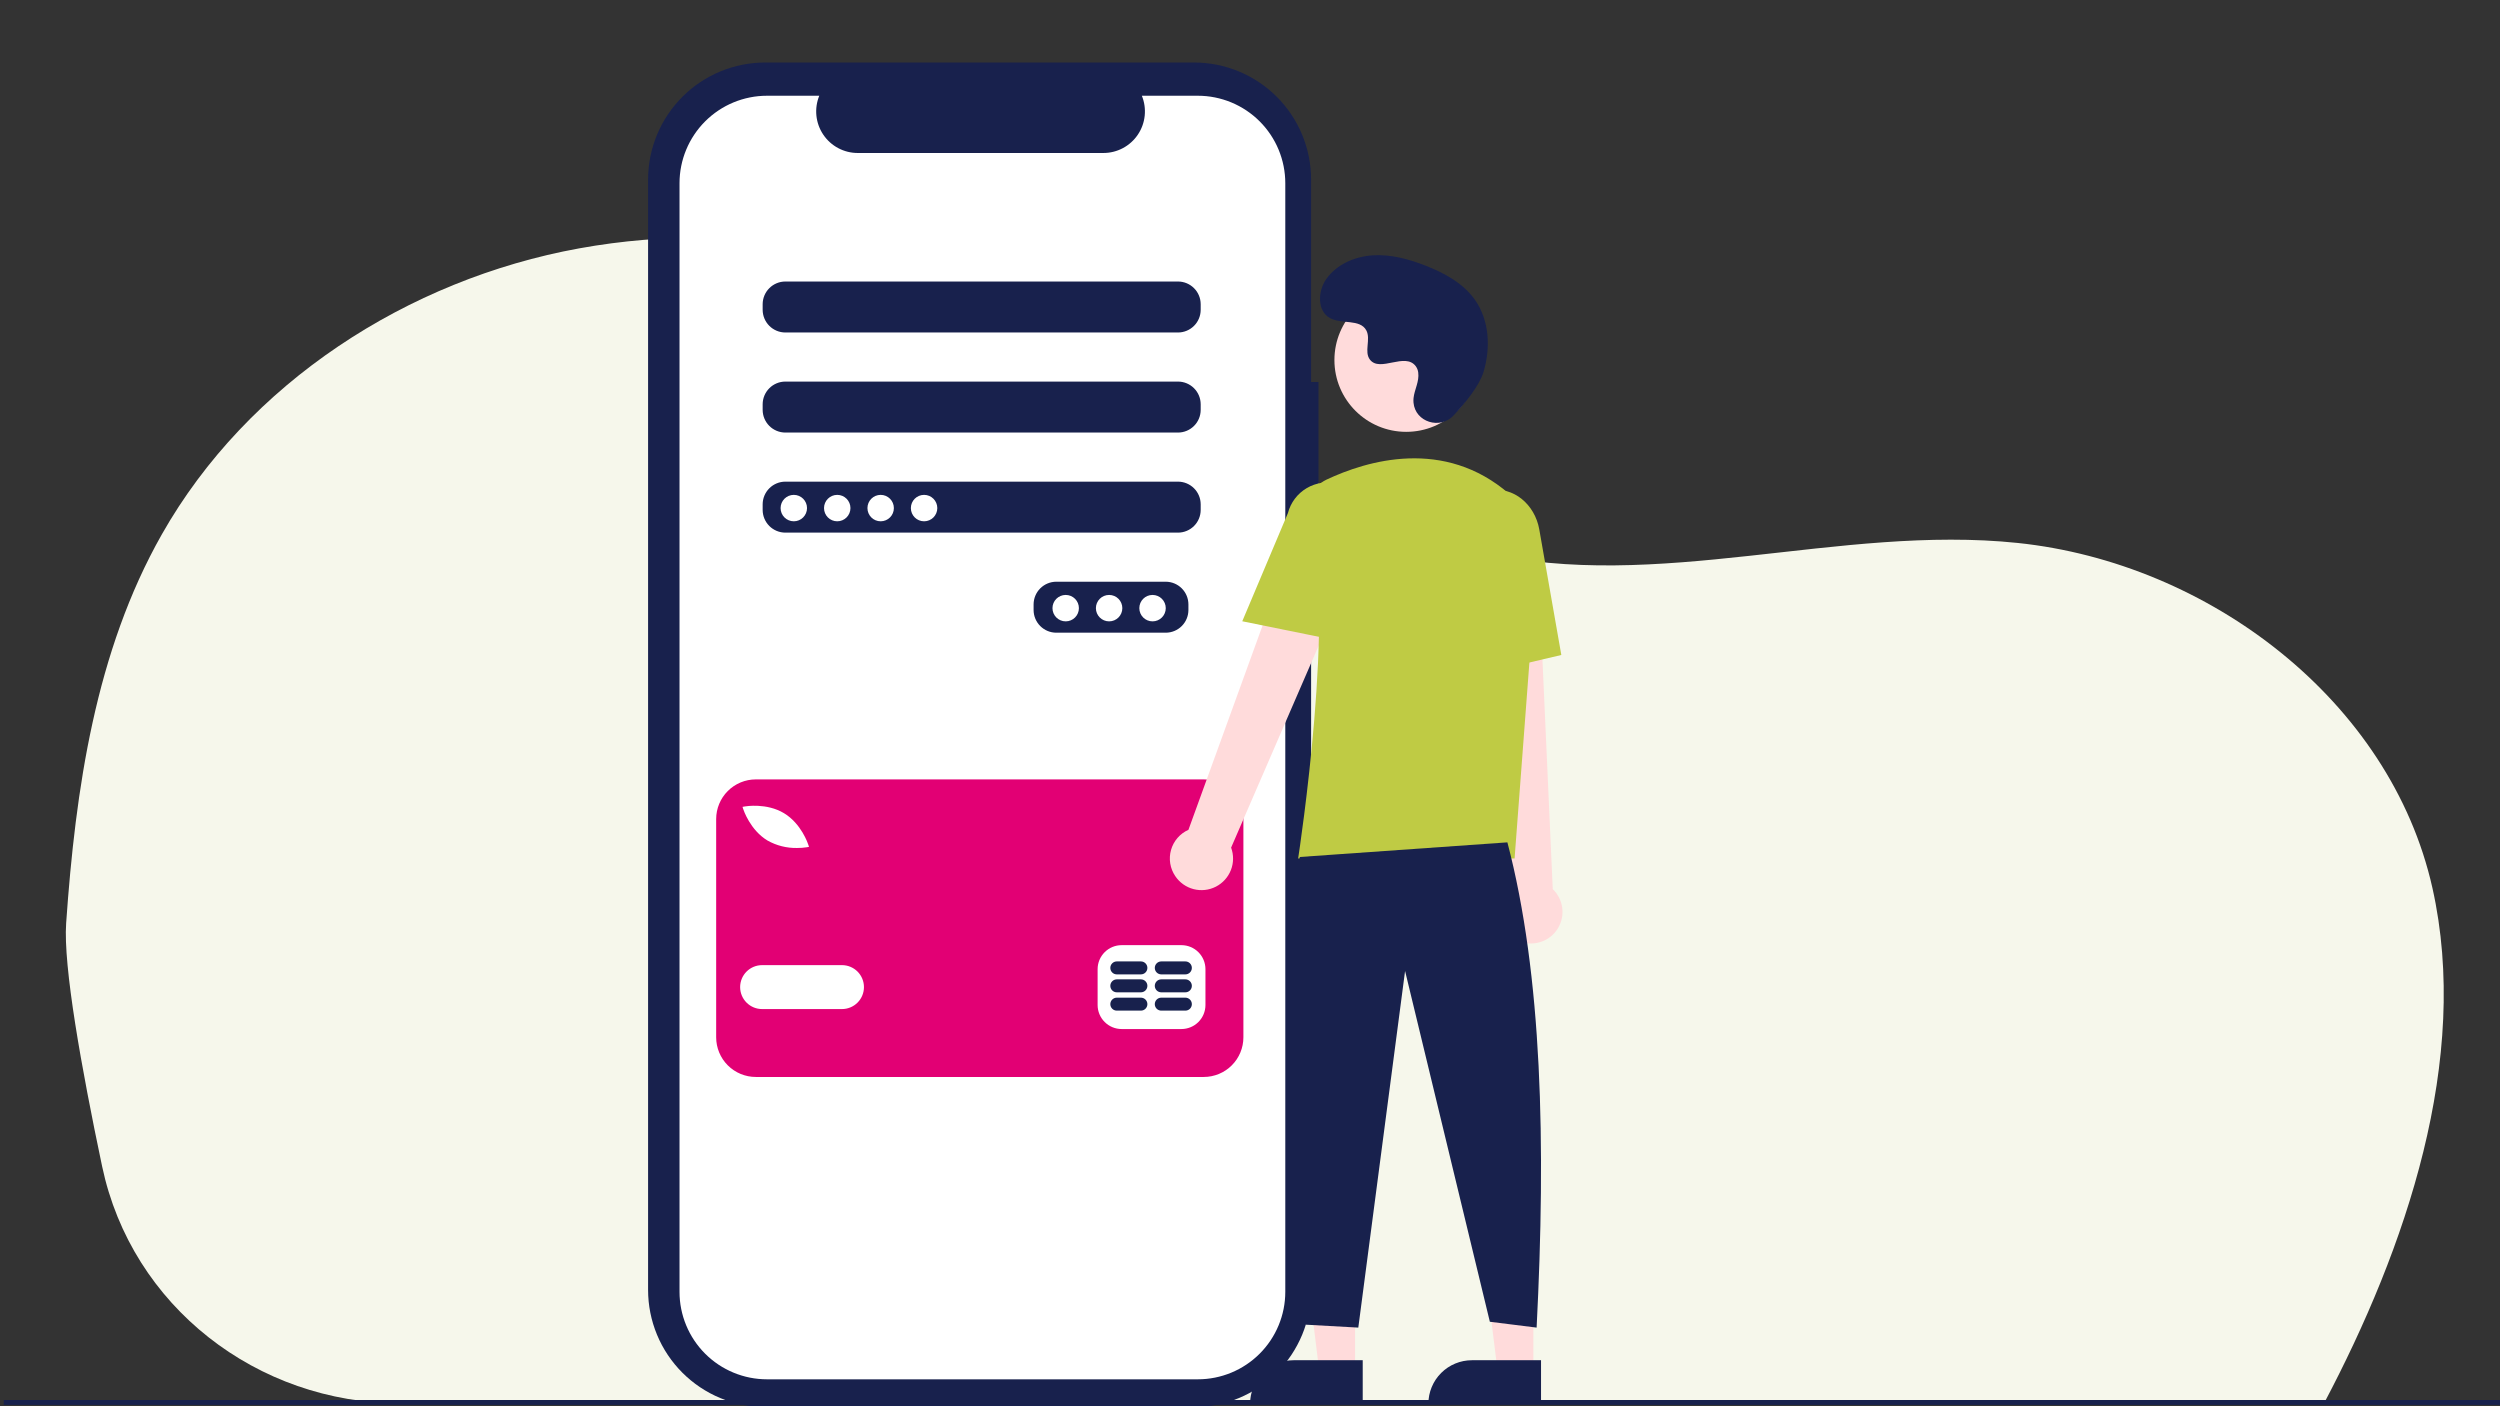 <svg width="400" height="225" viewBox="0 0 400 225" fill="none" xmlns="http://www.w3.org/2000/svg">
<rect x="0" y="0" width="400" height="225" fill="#333333" stroke="none"/>
<g clip-path="url(#clip0_2_250)">
<path d="M371.84 224.533H64.046C41.15 224.533 21.055 209.006 16.335 186.601C13.005 170.792 10.107 154.536 10.584 147.714C12.086 126.231 15.272 104.251 25.886 85.513C39.625 61.262 65.25 44.721 92.674 39.738C120.098 34.757 148.947 40.771 173.429 54.095C194.726 65.686 213.598 82.84 237.209 88.361C265.118 94.887 294.328 83.888 322.836 86.873C353.384 90.071 382.455 112.083 389.183 142.054C395.331 169.444 384.958 199.715 371.84 224.533Z" fill="#F6F7EB"/>
<path d="M210.959 61.121H209.777V28.741C209.777 23.77 207.803 19.004 204.288 15.489C200.773 11.975 196.007 10 191.036 10H122.434C119.973 10 117.536 10.485 115.262 11.427C112.989 12.368 110.923 13.749 109.182 15.489C107.442 17.229 106.062 19.295 105.12 21.569C104.178 23.843 103.693 26.28 103.693 28.741V206.381C103.693 208.842 104.178 211.279 105.12 213.553C106.062 215.827 107.442 217.893 109.182 219.633C110.923 221.373 112.989 222.754 115.262 223.696C117.536 224.637 119.973 225.122 122.434 225.122H191.036C193.497 225.122 195.934 224.637 198.208 223.696C200.482 222.754 202.548 221.373 204.288 219.633C206.028 217.893 207.409 215.827 208.35 213.553C209.292 211.28 209.777 208.843 209.777 206.381V84.17H210.959V61.121Z" fill="#18214D"/>
<path d="M191.651 15.319H182.696C183.108 16.329 183.265 17.424 183.154 18.509C183.043 19.593 182.667 20.634 182.058 21.539C181.45 22.444 180.629 23.186 179.666 23.698C178.704 24.211 177.63 24.479 176.54 24.479H137.239C136.149 24.479 135.075 24.211 134.113 23.698C133.15 23.186 132.329 22.444 131.721 21.539C131.112 20.634 130.736 19.593 130.625 18.509C130.514 17.424 130.671 16.329 131.083 15.319H122.719C119.007 15.319 115.447 16.794 112.823 19.418C110.198 22.043 108.723 25.603 108.723 29.314V206.694C108.723 208.532 109.085 210.352 109.789 212.05C110.492 213.748 111.523 215.291 112.823 216.591C114.122 217.89 115.665 218.921 117.363 219.624C119.061 220.328 120.881 220.69 122.719 220.69H191.651C195.363 220.69 198.923 219.215 201.547 216.591C204.172 213.966 205.647 210.406 205.647 206.694V29.314C205.647 27.477 205.285 25.657 204.581 23.959C203.878 22.261 202.847 20.718 201.547 19.418C200.248 18.119 198.705 17.088 197.007 16.384C195.309 15.681 193.489 15.319 191.651 15.319H191.651ZM190.147 97.607C190.144 98.567 189.761 99.488 189.082 100.167C188.403 100.846 187.482 101.229 186.522 101.232H169C168.04 101.229 167.119 100.846 166.44 100.167C165.761 99.488 165.378 98.567 165.375 97.607V96.7C165.378 95.74 165.761 94.819 166.44 94.14C167.119 93.461 168.04 93.078 169 93.075H186.522C187.482 93.078 188.403 93.461 189.082 94.14C189.761 94.819 190.144 95.74 190.147 96.7V97.607ZM192.11 81.596C192.107 82.556 191.725 83.477 191.045 84.156C190.366 84.835 189.446 85.218 188.485 85.221H125.65C124.689 85.218 123.769 84.835 123.09 84.156C122.411 83.477 122.028 82.556 122.025 81.596V80.689C122.028 79.729 122.411 78.808 123.09 78.129C123.769 77.45 124.689 77.067 125.65 77.064H188.485C189.446 77.067 190.366 77.45 191.045 78.129C191.725 78.808 192.107 79.729 192.11 80.689V81.596ZM192.11 65.585C192.107 66.546 191.725 67.466 191.045 68.145C190.366 68.824 189.446 69.207 188.485 69.21H125.65C124.689 69.207 123.769 68.824 123.09 68.145C122.411 67.466 122.028 66.546 122.025 65.585V64.679C122.028 63.718 122.411 62.798 123.09 62.118C123.769 61.439 124.689 61.056 125.65 61.053H188.485C189.446 61.056 190.366 61.439 191.045 62.118C191.725 62.798 192.107 63.718 192.11 64.679V65.585ZM192.11 49.574C192.107 50.535 191.725 51.455 191.045 52.134C190.366 52.813 189.446 53.196 188.485 53.199H125.65C124.689 53.196 123.769 52.813 123.09 52.134C122.411 51.455 122.028 50.535 122.025 49.574V48.668C122.028 47.707 122.411 46.787 123.09 46.108C123.769 45.428 124.689 45.045 125.65 45.043H188.485C189.446 45.045 190.366 45.428 191.045 46.108C191.725 46.787 192.107 47.707 192.11 48.668V49.574Z" fill="white"/>
<path d="M127.01 83.408C128.177 83.408 129.124 82.462 129.124 81.294C129.124 80.126 128.177 79.179 127.01 79.179C125.842 79.179 124.895 80.126 124.895 81.294C124.895 82.462 125.842 83.408 127.01 83.408Z" fill="white"/>
<path d="M133.957 83.408C135.125 83.408 136.072 82.462 136.072 81.294C136.072 80.126 135.125 79.179 133.957 79.179C132.79 79.179 131.843 80.126 131.843 81.294C131.843 82.462 132.79 83.408 133.957 83.408Z" fill="white"/>
<path d="M140.906 83.408C142.074 83.408 143.02 82.462 143.02 81.294C143.02 80.126 142.074 79.179 140.906 79.179C139.738 79.179 138.791 80.126 138.791 81.294C138.791 82.462 139.738 83.408 140.906 83.408Z" fill="white"/>
<path d="M147.854 83.408C149.022 83.408 149.969 82.462 149.969 81.294C149.969 80.126 149.022 79.179 147.854 79.179C146.686 79.179 145.739 80.126 145.739 81.294C145.739 82.462 146.686 83.408 147.854 83.408Z" fill="white"/>
<path d="M170.511 99.419C171.679 99.419 172.625 98.472 172.625 97.305C172.625 96.137 171.679 95.19 170.511 95.19C169.343 95.19 168.396 96.137 168.396 97.305C168.396 98.472 169.343 99.419 170.511 99.419Z" fill="white"/>
<path d="M177.459 99.419C178.627 99.419 179.573 98.472 179.573 97.305C179.573 96.137 178.627 95.19 177.459 95.19C176.291 95.19 175.344 96.137 175.344 97.305C175.344 98.472 176.291 99.419 177.459 99.419Z" fill="white"/>
<path d="M184.407 99.419C185.575 99.419 186.522 98.472 186.522 97.305C186.522 96.137 185.575 95.19 184.407 95.19C183.239 95.19 182.292 96.137 182.292 97.305C182.292 98.472 183.239 99.419 184.407 99.419Z" fill="white"/>
<path d="M192.597 124.704H120.935C119.251 124.704 117.637 125.372 116.446 126.563C115.256 127.753 114.587 129.368 114.587 131.052V165.967C114.587 167.65 115.256 169.265 116.446 170.455C117.637 171.646 119.251 172.315 120.935 172.315H192.597C194.28 172.315 195.895 171.646 197.085 170.455C198.276 169.265 198.944 167.65 198.944 165.967V131.052C198.945 129.368 198.276 127.753 197.085 126.563C195.895 125.372 194.28 124.704 192.597 124.704H192.597ZM119.162 129.034C119.303 129.008 122.659 128.437 125.437 130.109C128.216 131.781 129.283 135.013 129.327 135.15L129.44 135.499L129.079 135.563C128.565 135.643 128.045 135.681 127.524 135.677C125.873 135.708 124.243 135.298 122.803 134.487C120.025 132.816 118.957 129.583 118.913 129.446L118.801 129.098L119.162 129.034ZM134.718 161.45H121.936C121.004 161.45 120.11 161.08 119.451 160.421C118.792 159.762 118.421 158.868 118.421 157.936C118.421 157.003 118.792 156.109 119.451 155.45C120.11 154.791 121.004 154.421 121.936 154.421H134.718C135.65 154.421 136.544 154.791 137.203 155.45C137.862 156.109 138.233 157.003 138.233 157.936C138.233 158.868 137.862 159.762 137.203 160.421C136.544 161.08 135.65 161.45 134.718 161.45V161.45ZM192.873 160.811C192.87 161.827 192.465 162.801 191.747 163.519C191.028 164.238 190.055 164.643 189.039 164.646H179.453C178.437 164.643 177.463 164.238 176.745 163.519C176.026 162.801 175.621 161.827 175.618 160.811V155.06C175.621 154.044 176.026 153.07 176.745 152.352C177.463 151.633 178.437 151.228 179.453 151.225H189.039C190.055 151.228 191.028 151.633 191.747 152.352C192.465 153.07 192.87 154.044 192.873 155.06L192.873 160.811Z" fill="#E20074"/>
<path d="M182.543 159.626H178.689C178.414 159.626 178.15 159.735 177.955 159.93C177.761 160.125 177.651 160.389 177.651 160.664C177.651 160.939 177.761 161.203 177.955 161.398C178.15 161.592 178.414 161.701 178.689 161.701H182.543C182.818 161.701 183.082 161.592 183.277 161.398C183.472 161.203 183.581 160.939 183.581 160.664C183.581 160.389 183.472 160.125 183.277 159.93C183.082 159.735 182.818 159.626 182.543 159.626V159.626Z" fill="#18214D"/>
<path d="M189.659 159.626H185.805C185.529 159.626 185.265 159.735 185.071 159.93C184.876 160.125 184.767 160.389 184.767 160.664C184.767 160.939 184.876 161.203 185.071 161.398C185.265 161.592 185.529 161.701 185.805 161.701H189.659C189.934 161.701 190.198 161.592 190.393 161.398C190.587 161.203 190.697 160.939 190.697 160.664C190.697 160.389 190.587 160.125 190.393 159.93C190.198 159.735 189.934 159.626 189.659 159.626V159.626Z" fill="#18214D"/>
<path d="M182.543 156.697H178.689C178.413 156.697 178.149 156.806 177.955 157.001C177.76 157.195 177.651 157.459 177.651 157.735C177.651 158.01 177.76 158.274 177.955 158.468C178.149 158.663 178.413 158.772 178.689 158.772H182.543C182.818 158.772 183.082 158.663 183.277 158.468C183.471 158.274 183.581 158.01 183.581 157.735C183.581 157.459 183.471 157.195 183.277 157.001C183.082 156.806 182.818 156.697 182.543 156.697V156.697Z" fill="#18214D"/>
<path d="M189.659 156.697H185.804C185.529 156.697 185.265 156.806 185.071 157.001C184.876 157.195 184.767 157.459 184.767 157.735C184.767 158.01 184.876 158.274 185.071 158.468C185.265 158.663 185.529 158.772 185.804 158.772H189.659C189.934 158.772 190.198 158.663 190.392 158.468C190.587 158.274 190.696 158.01 190.696 157.735C190.696 157.459 190.587 157.195 190.392 157.001C190.198 156.806 189.934 156.697 189.659 156.697H189.659Z" fill="#18214D"/>
<path d="M182.543 153.827H178.689C178.413 153.827 178.149 153.936 177.955 154.131C177.76 154.325 177.651 154.589 177.651 154.865C177.651 155.14 177.76 155.404 177.955 155.598C178.149 155.793 178.413 155.902 178.689 155.902H182.543C182.818 155.902 183.082 155.793 183.277 155.598C183.471 155.404 183.581 155.14 183.581 154.865C183.581 154.589 183.471 154.325 183.277 154.131C183.082 153.936 182.818 153.827 182.543 153.827V153.827Z" fill="#18214D"/>
<path d="M189.659 153.827H185.804C185.529 153.827 185.265 153.936 185.071 154.131C184.876 154.325 184.767 154.589 184.767 154.865C184.767 155.14 184.876 155.404 185.071 155.598C185.265 155.793 185.529 155.902 185.804 155.902H189.659C189.934 155.902 190.198 155.793 190.392 155.598C190.587 155.404 190.696 155.14 190.696 154.865C190.696 154.589 190.587 154.325 190.392 154.131C190.198 153.936 189.934 153.827 189.659 153.827H189.659Z" fill="#18214D"/>
<path d="M216.807 219.275H211.072L208.345 197.159H216.807L216.807 219.275Z" fill="#FFDBDB"/>
<path d="M206.976 217.637H218.035V224.6H200.014C200.014 222.753 200.747 220.982 202.053 219.676C203.359 218.37 205.13 217.637 206.976 217.637V217.637Z" fill="#18214D"/>
<path d="M245.337 219.275H239.602L236.875 197.159H245.337L245.337 219.275Z" fill="#FFDBDB"/>
<path d="M235.506 217.637H246.565V224.6H228.544C228.544 222.753 229.277 220.982 230.583 219.676C231.889 218.37 233.66 217.637 235.506 217.637V217.637Z" fill="#18214D"/>
<path d="M188.042 140.18C187.629 139.572 187.355 138.881 187.238 138.156C187.122 137.431 187.165 136.689 187.367 135.982C187.568 135.276 187.921 134.622 188.402 134.067C188.884 133.512 189.48 133.069 190.151 132.77L209.643 79.046L219.235 84.28L196.979 135.621C197.407 136.781 197.395 138.058 196.944 139.21C196.494 140.362 195.637 141.308 194.535 141.87C193.434 142.432 192.164 142.57 190.967 142.259C189.771 141.947 188.73 141.208 188.042 140.18V140.18Z" fill="#FFDBDB"/>
<path d="M242.407 150.275C241.77 149.91 241.221 149.409 240.798 148.808C240.375 148.208 240.089 147.522 239.96 146.798C239.831 146.075 239.862 145.333 240.051 144.623C240.24 143.913 240.583 143.253 241.054 142.69L235.016 85.86L245.931 86.358L248.441 142.259C249.334 143.114 249.883 144.267 249.983 145.499C250.084 146.732 249.728 147.958 248.985 148.947C248.241 149.935 247.161 150.616 245.948 150.86C244.736 151.105 243.476 150.897 242.407 150.275V150.275Z" fill="#FFDBDB"/>
<path d="M224.995 69.095C231.339 69.095 236.482 63.952 236.482 57.608C236.482 51.264 231.339 46.12 224.995 46.12C218.65 46.12 213.507 51.264 213.507 57.608C213.507 63.952 218.65 69.095 224.995 69.095Z" fill="#FFDBDB"/>
<path d="M242.334 137.35H207.702L207.744 137.08C207.806 136.678 213.916 96.652 209.41 83.558C208.957 82.271 208.997 80.863 209.521 79.603C210.045 78.344 211.017 77.323 212.248 76.737H212.248C218.689 73.704 231.054 69.969 241.489 79.033C243.025 80.389 244.224 82.084 244.992 83.983C245.76 85.882 246.075 87.934 245.914 89.976L242.334 137.35Z" fill="#BFCB44"/>
<path d="M214.353 102.567L198.762 99.404L206.07 82.085C206.507 80.408 207.592 78.972 209.087 78.093C210.581 77.215 212.363 76.965 214.041 77.398C215.72 77.831 217.158 78.913 218.04 80.405C218.923 81.897 219.177 83.678 218.748 85.358L214.353 102.567Z" fill="#BFCB44"/>
<path d="M234.323 108.441L233.385 86.954C232.675 82.914 234.987 79.096 238.543 78.472C242.1 77.85 245.573 80.651 246.287 84.72L249.811 104.798L234.323 108.441Z" fill="#BFCB44"/>
<path d="M241.182 134.777C246.754 156 247.362 182.984 245.859 212.417L238.376 211.481L224.812 155.357L217.329 212.417L208.91 211.949C206.395 181.067 203.946 154.554 207.975 137.116L241.182 134.777Z" fill="#18214D"/>
<path d="M232.563 66.486C230.42 68.768 226.441 67.543 226.161 64.424C226.139 64.182 226.141 63.938 226.166 63.697C226.31 62.315 227.108 61.061 226.917 59.602C226.874 59.239 226.739 58.894 226.524 58.597C224.816 56.311 220.808 59.62 219.196 57.55C218.208 56.281 219.369 54.282 218.611 52.864C217.61 50.991 214.646 51.915 212.786 50.889C210.718 49.748 210.842 46.575 212.203 44.644C213.864 42.29 216.775 41.034 219.651 40.853C222.526 40.672 225.381 41.449 228.066 42.495C231.116 43.684 234.14 45.326 236.017 48.008C238.3 51.269 238.519 55.654 237.378 59.468C236.683 61.788 234.313 64.621 232.563 66.486Z" fill="#18214D"/>
<path d="M400.429 224H0.6V224.784H400.429V224Z" fill="#18214D"/>
</g>
<defs>
<clipPath id="clip0_2_250">
<rect width="400" height="225" fill="white"/>
</clipPath>
</defs>
</svg>
